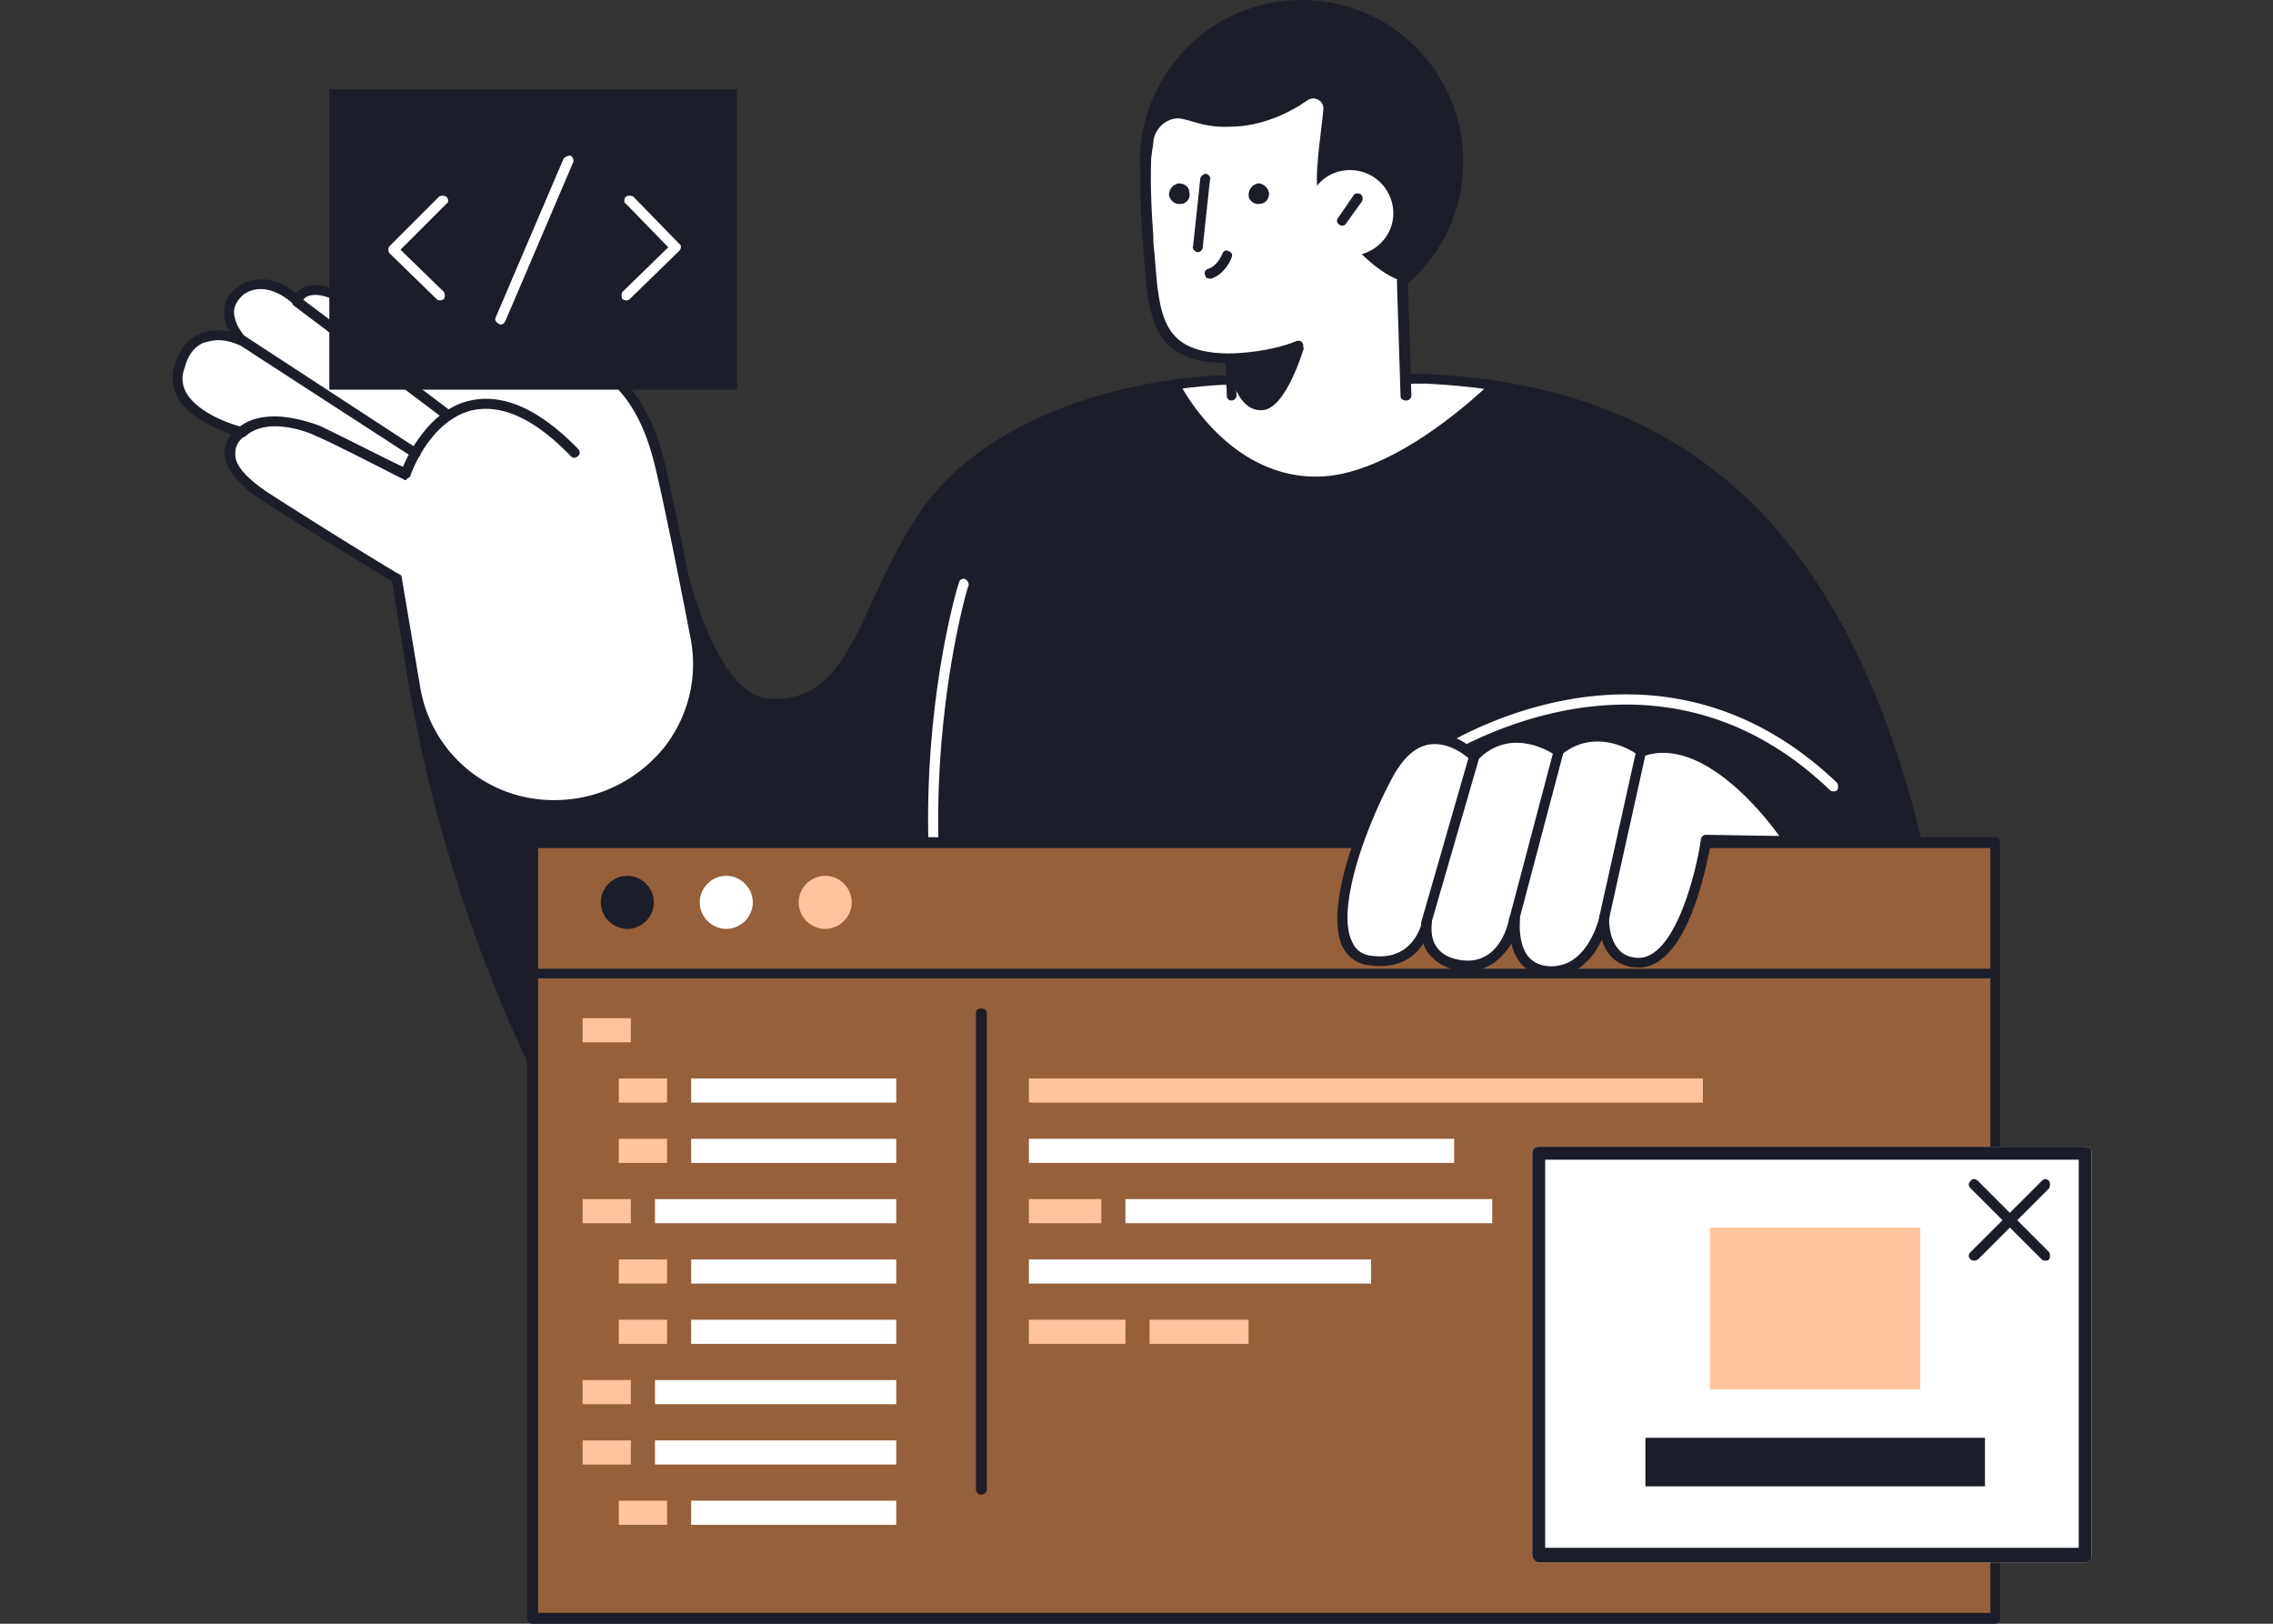 <svg xmlns="http://www.w3.org/2000/svg" width="224" height="160" fill="none"><rect width="100%" height="100%" fill="#333333" stroke="none"/><path fill="#1B1D29" d="m140.517 37.325-20.09.12c-11.174.593-24.011 4.873-29.836 13.907-5.111 8.083-6.419 18.782-14.978 18.068-5.587-.594-8.44-13.551-8.44-13.551L40.19 63.477s2.971 28.172 19.019 53.254c12.362 19.257 37.682 10.223 37.682 10.223h97.118c-1.902-64.785-19.971-88.083-53.492-89.629"/><path fill="#fff" d="M116.267 37.8s4.755 9.51 13.908 9.154c5.943-.238 12.719-5.468 16.523-9.035a51 51 0 0 0-6.181-.594l-20.09.12q-2.02.117-4.16.356"/><path fill="#1B1D29" fill-rule="evenodd" d="M83.577 129.45c-8.202 0-18.305-2.377-24.724-12.363-15.93-24.963-19.139-53.254-19.139-53.61-.119-.238.12-.476.357-.476l26.984-7.607q.237 0 .356.118.238.12.238.357c0 .119 2.853 12.481 7.964 12.957 5.825.594 8.084-4.517 10.699-10.342 1.189-2.496 2.377-4.992 3.922-7.37 6.063-9.628 19.614-13.67 30.193-14.145l20.09-.12c36.018 1.665 52.184 28.649 53.967 90.105q0 .237-.119.356-.119.12-.356.119H97.01c-.713.238-6.42 2.021-13.433 2.021M40.666 63.833c.475 3.566 4.279 29.6 19.019 52.66 12.006 18.663 36.85 10.104 37.087 9.985h96.761c-1.902-60.505-17.711-87.013-53.016-88.677l-20.09.118c-10.341.595-23.417 4.399-29.36 13.67-1.546 2.378-2.735 4.874-3.804 7.37-2.735 5.944-5.23 11.531-11.769 10.937-5.23-.476-8.082-10.818-8.677-13.314z" clip-rule="evenodd"/><path fill="#fff" d="M92.374 89.629c-.238 0-.476-.12-.476-.357-1.783-17.355 2.496-31.739 2.615-31.857 0-.238.357-.476.595-.357a.65.65 0 0 1 .356.594c-.119.12-4.279 14.384-2.615 31.501 0 .238-.237.476-.475.476M180.695 77.98q-.238 0-.357-.12c-17.949-17.236-38.989-2.734-39.227-2.615-.119.238-.476.12-.595-.119-.237-.119-.119-.475.119-.594.119-.238 21.753-15.215 40.416 2.615a.76.76 0 0 1 0 .713q-.119.12-.356.12"/><path fill="#1B1D29" d="M144.202 15.929c0 8.796-7.132 15.928-15.929 15.928-8.796 0-15.928-7.132-15.928-15.928S119.477 0 128.273 0s15.929 7.132 15.929 15.929"/><path fill="#fff" d="M138.14 27.697c-4.279-1.427-8.084-7.964-8.203-8.321-.475-2.02.239-5.944.476-8.559.119-.832-.832-1.426-1.545-.95-1.664 1.188-4.517 2.614-7.608 2.614-2.258.12-3.447-.475-4.517-.713-1.426-.475-2.972.713-3.091 2.259 0 .713-.95 4.041-.475 9.153.594 7.489.238 12.125 8.083 12.125l.119 4.873h17.236z"/><path fill="#1B1D29" d="M121.379 39.465c-.238 0-.476-.119-.476-.475l-.119-3.21c-7.251-.119-7.608-4.398-8.083-10.817q0-.833-.119-1.664c-.356-4.755-.119-7.846-.119-9.034v-.238c.119-.357.357-.594.595-.476.237 0 .475.238.475.476v.238c-.119 1.188-.238 4.279.119 8.915q0 .95.119 1.783c.475 6.3.713 9.866 7.489 9.866.237 0 .475.238.475.476l.119 3.685c0 .237-.238.475-.475.475M138.615 39.465c-.356 0-.594-.119-.594-.476l-.357-11.292c0-.238.238-.476.476-.476.357 0 .475.12.594.476l.357 11.292c0 .238-.238.476-.476.476"/><path fill="#1B1D29" d="M121.261 35.78c-.238 0-.476-.119-.476-.475 0-.238.238-.476.476-.476 4.041-.119 6.418-1.189 6.418-1.189.238-.118.595-.118.714.238.119.238 0 .476-.238.594-.119.12-2.615 1.19-6.894 1.308"/><path fill="#1B1D29" d="M121.379 37.207s.713 3.328 2.972 3.21c2.377 0 4.16-6.182 4.16-6.182l-7.251 1.07zM118.051 24.844h-.119c-.237-.12-.475-.357-.356-.595l.713-6.656c0-.238.356-.476.594-.476.238.12.475.357.357.595l-.713 6.656c0 .238-.238.476-.476.476"/><path fill="#fff" d="M137.307 21.04c0 2.259-1.902 4.16-4.279 4.16-2.378 0-4.161-1.901-4.161-4.16 0-2.377 1.783-4.28 4.161-4.28a4.26 4.26 0 0 1 4.279 4.28"/><path fill="#1B1D29" d="M132.314 22.229q-.237 0-.356-.12c-.238-.118-.238-.475-.119-.593l1.545-2.259c.119-.238.475-.238.713-.119.238.238.238.476.119.713l-1.545 2.14q-.118.238-.357.238M119.239 27.46c-.238 0-.476-.12-.476-.357-.118-.238.001-.476.238-.595.951-.237 1.426-1.426 1.426-1.426.119-.357.357-.476.595-.357.356.12.476.357.357.595 0 .119-.595 1.664-2.021 2.14z"/><path fill="#fff" d="M55.524 79.406c8.559-.595 14.621-8.44 12.957-16.88-1.545-7.608-3.09-15.572-3.685-17.593-1.189-4.16-3.567-9.629-10.937-10.698-7.37-1.19-10.104-8.56-14.264-7.251-4.28 1.426-.951 6.537 2.377 10.341 0 0-5.349-6.062-7.013-7.25-1.664-1.07-4.636-2.497-5.706-.476 0 0-2.852-2.853-5.468-.951s0 4.873 0 4.873-4.636-2.14-6.062 2.497c-1.546 4.636 6.062 6.538 6.062 6.538s-3.685 2.377 2.14 6.18c5.706 3.805 13.195 8.322 13.195 8.322l1.664 10.46c1.188 7.133 7.608 12.244 14.74 11.888"/><path fill="#1B1D29" fill-rule="evenodd" d="M54.692 79.881c-7.132 0-13.195-5.111-14.384-12.243l-1.664-10.342c-1.188-.713-7.845-4.755-12.956-8.083q-3.567-2.377-3.567-4.636c0-.713.357-1.308.714-1.783-1.427-.476-4.28-1.665-5.35-3.685q-.832-1.545-.237-3.21.712-2.259 2.377-2.972a4.4 4.4 0 0 1 2.972-.237c-.357-.714-.594-1.427-.476-2.259q.12-1.308 1.308-2.14c2.14-1.545 4.517-.475 5.706.595a3 3 0 0 1 1.188-.713q1.785-.476 4.874 1.545c.594.356 1.546 1.189 2.497 2.258q-.833-2.02-.476-3.447.355-1.425 2.14-2.02c2.377-.714 4.279.831 6.419 2.733 2.14 1.783 4.516 3.923 8.082 4.399 7.727 1.307 10.224 6.894 11.412 11.055.476 1.783 1.783 7.726 3.685 17.83a14.22 14.22 0 0 1-2.733 11.65c-2.497 3.328-6.42 5.468-10.58 5.705zm-33.165-46.36c-.476 0-.951.12-1.427.239q-1.426.594-1.902 2.496-.476 1.189.12 2.377c1.307 2.378 5.468 3.447 5.586 3.447.12.12.357.238.357.476 0 .119-.119.357-.238.475 0 0-.832.595-.832 1.546-.119 1.188.951 2.377 2.972 3.804 5.706 3.685 13.076 8.202 13.195 8.202q.237.119.237.356l1.783 10.58c1.07 6.894 7.133 11.768 14.146 11.292 3.923-.237 7.489-2.14 9.985-5.23 2.378-3.09 3.329-7.013 2.497-10.936-1.902-9.866-3.21-15.929-3.686-17.593-1.07-3.923-3.447-9.272-10.579-10.342-3.804-.594-6.42-2.852-8.559-4.754-2.02-1.665-3.685-3.091-5.468-2.497q-1.308.476-1.545 1.427c-.475 1.545 1.07 4.398 4.16 8.083.238.238.238.594 0 .713-.237.238-.594.119-.713 0s-5.349-6.062-7.013-7.132c-1.664-1.189-3.09-1.664-4.042-1.427q-.594.12-.832.714a.78.78 0 0 1-.356.356q-.239 0-.476-.237c-.12-.12-2.615-2.497-4.874-.951q-.832.713-.95 1.545c-.12 1.308 1.069 2.615 1.069 2.615.119.119.119.476 0 .595-.119.237-.357.237-.594.237 0 0-.951-.475-2.021-.475" clip-rule="evenodd"/><path fill="#1B1D29" d="M39.952 47.31q-.118 0-.238-.119c-.119 0-5.943-3.09-8.677-4.279-.713-.356-4.755-1.902-6.895.119-.238.119-.594.119-.713-.119q-.355-.357 0-.713c2.615-2.259 7.132-.594 8.083-.238 2.259 1.07 6.657 3.328 8.202 4.042.595-1.427 2.734-5.706 6.657-6.538 3.21-.713 6.776.832 10.58 4.755.237.237.237.594 0 .713q-.357.357-.714 0c-3.566-3.685-6.775-5.111-9.628-4.517-4.28.95-6.181 6.419-6.181 6.538a1.4 1.4 0 0 1-.357.237q0 .12-.119.12"/><path fill="#1B1D29" d="M40.903 45.17q-.119 0-.238-.118L23.43 33.878c-.119-.119-.238-.476-.119-.713.238-.12.476-.238.713-.12L41.141 44.22c.237.237.356.475.237.713q-.238.238-.475.238M44.232 41.367h-.357L28.897 30.074c-.119-.238-.238-.475 0-.713.119-.238.476-.238.594-.119L44.47 40.535c.238.119.238.475.12.713q-.12.12-.357.119M123.043 19.257c0 .475.594.95 1.07.832.594 0 .951-.476.951-1.07-.119-.594-.595-.951-1.07-.951-.595.119-.951.594-.951 1.189M115.197 19.257c.119.475.595.95 1.189.832.475 0 .951-.476.832-1.07 0-.594-.475-.951-1.069-.951-.595.119-.952.594-.952 1.189"/><path fill="#96603B" d="M52.434 159.525h144.19V83.091H52.434z"/><path fill="#1B1D29" d="M196.623 96.404H52.433c-.237 0-.475-.238-.475-.475 0-.238.238-.476.475-.476h144.19c.238 0 .476.238.476.476 0 .237-.238.475-.476.475"/><path fill="#1B1D29" fill-rule="evenodd" d="M196.623 160H52.433c-.237 0-.475-.238-.475-.476V83.09c0-.356.238-.594.475-.594h144.19c.238 0 .476.238.476.594v76.434c0 .238-.238.476-.476.476m-143.595-1.07h143.12V83.566H53.028z" clip-rule="evenodd"/><path fill="#1B1D29" d="M96.653 147.281c-.238 0-.475-.238-.475-.476V99.851c0-.356.237-.475.475-.475.357 0 .594.119.594.475v46.954c0 .238-.237.476-.594.476M72.632 38.395H32.453V8.796h40.179z"/><path fill="#fff" d="M43.39 29.599q-.24 0-.358-.12l-4.636-4.516q-.119-.12-.119-.357t.12-.357l4.873-4.873a.76.76 0 0 1 .713 0c.238.237.238.594 0 .713l-4.517 4.517 4.28 4.16a.76.76 0 0 1 0 .714q-.238.119-.357.119M61.696 29.599q-.12 0-.357-.12a.76.76 0 0 1 0-.712l4.517-4.399-4.16-4.279c-.238-.119-.238-.476 0-.713.118-.12.475-.12.713 0l4.517 4.636c.237.119.237.475 0 .713l-4.874 4.755q-.12.119-.356.119M49.333 31.976q-.12 0-.238-.119c-.238-.119-.357-.357-.238-.594l6.657-15.572c.118-.238.475-.357.713-.357.238.119.357.476.238.713L49.808 31.62c-.119.238-.238.357-.475.357"/><path fill="#1B1D29" d="M64.44 88.915c0 1.427-1.19 2.616-2.616 2.616s-2.615-1.19-2.615-2.616 1.189-2.615 2.615-2.615 2.616 1.189 2.616 2.615"/><path fill="#FFC49C" d="M83.934 88.915c0 1.427-1.189 2.616-2.615 2.616s-2.615-1.19-2.615-2.616S79.893 86.3 81.32 86.3s2.615 1.189 2.615 2.615"/><path fill="#fff" d="M74.187 88.915c0 1.427-1.188 2.616-2.615 2.616-1.426 0-2.615-1.19-2.615-2.616s1.189-2.615 2.615-2.615 2.615 1.189 2.615 2.615M176.415 82.853s-7.607-11.293-14.62-8.797c0 0-4.28-3.328-8.202 0 0 0-4.636-3.21-8.321.476 0 0-4.755-4.993-8.44 1.902-3.685 6.894-7.014 17.355-2.021 18.187 4.992.832 5.824-3.804 5.824-3.804s-.831 3.804 3.448 4.28c4.279.594 5.23-4.517 5.23-4.517s-.594 4.992 3.566 5.11c4.161.12 5.23-5.348 5.23-5.348s-.475 4.16 3.21 4.517c4.993.356 6.776-12.125 6.776-12.125z"/><path fill="#1B1D29" fill-rule="evenodd" d="M152.999 96.167h-.119q-1.902 0-2.972-1.19c-.476-.594-.833-1.307-.951-2.02-.951 1.545-2.496 2.972-4.993 2.734q-2.14-.357-3.209-1.783a2.7 2.7 0 0 1-.476-.95c-.832 1.307-2.496 2.614-5.468 2.139q-1.664-.238-2.496-1.783c-1.665-3.448.951-11.293 4.042-17.118q1.901-3.447 4.517-3.804c2.02-.356 3.685.833 4.398 1.546 3.209-2.972 7.132-1.189 8.202-.595 3.566-2.615 7.489-.475 8.44.12 7.251-2.26 14.621 8.677 14.859 9.152a.36.36 0 0 1 0 .476q-.12.237-.357.238h-7.846c-.475 2.258-2.377 12.362-7.369 12.006q-1.665-.12-2.616-1.308-.534-.713-.713-1.427c-.832 1.665-2.258 3.567-4.873 3.567m-3.686-6.063c.238 0 .476.238.476.476 0 .118-.238 2.377.832 3.685q.833.95 2.259.95c3.685 0 4.754-4.873 4.754-4.992a.65.65 0 0 1 .595-.357c.238 0 .475.238.356.595 0 0-.118 1.783.832 2.972q.595.831 1.903.95c3.685.238 5.824-8.32 6.299-11.649 0-.238.238-.475.476-.475l7.251.119c-1.783-2.497-7.845-9.867-13.432-7.846q-.239 0-.476-.119c-.119-.119-4.042-2.971-7.608 0-.119.12-.356.12-.594 0-.119-.119-4.279-2.971-7.608.476q-.119.237-.356.237-.238 0-.357-.237s-1.783-1.783-3.922-1.546q-2.14.238-3.805 3.329c-2.971 5.587-5.467 13.194-3.922 16.166q.476 1.07 1.664 1.308c4.279.713 5.111-2.972 5.23-3.329V90.7c0-.238.238-.357.595-.357a.66.66 0 0 1 .356.594s-.237 1.427.476 2.378q.713 1.07 2.496 1.307c3.804.476 4.636-3.922 4.636-4.16a.65.65 0 0 1 .594-.357" clip-rule="evenodd"/><path fill="#1B1D29" d="m140.517 91.65-.119-.12c-.238 0-.357-.356-.357-.594l4.755-16.523c0-.237.356-.356.594-.356q.357.177.357.713l-4.755 16.404c0 .238-.237.475-.475.475M149.194 91.174h-.119a.65.65 0 0 1-.356-.594l4.398-16.642c0-.357.237-.476.594-.357.238 0 .357.238.357.595l-4.399 16.641c0 .238-.237.357-.475.357M158.109 90.817h-.119c-.238 0-.356-.356-.356-.594l3.566-16.047a.65.65 0 0 1 .594-.357c.238.119.476.356.357.594l-3.566 16.048c0 .237-.238.356-.476.356"/><path fill="#FFC49C" d="M57.416 100.327h4.755v2.377h-4.755zM101.398 106.271h66.417v2.377h-66.417z"/><path fill="#fff" d="M101.398 112.214h41.907v2.377h-41.907z"/><path fill="#FFC49C" d="M101.398 118.158h7.132v2.377h-7.132z"/><path fill="#fff" d="M101.398 124.101h33.718v2.377h-33.718z"/><path fill="#FFC49C" d="M101.398 130.044h9.51v2.377h-9.51zM113.285 130.044h9.755v2.378h-9.755z"/><path fill="#fff" d="M110.908 118.157h36.152v2.378h-36.152z"/><path fill="#FFC49C" d="M60.982 106.271h4.755v2.377h-4.755zM60.982 112.214h4.755v2.377h-4.755zM57.416 118.158h4.755v2.377h-4.755zM60.982 124.101h4.755v2.377h-4.755zM60.982 130.044h4.755v2.377h-4.755zM57.416 135.988h4.755v2.377h-4.755zM57.416 141.932h4.755v2.377h-4.755zM60.982 147.875h4.755v2.377h-4.755z"/><path fill="#fff" d="M68.114 106.271h20.208v2.377H68.114zM68.114 112.214h20.208v2.377H68.114zM64.548 118.157h23.774v2.377H64.548zM68.114 124.101h20.208v2.377H68.114zM68.114 130.044h20.208v2.377H68.114zM64.548 135.988h23.774v2.377H64.548zM64.548 141.932h23.774v2.377H64.548zM68.114 147.875h20.208v2.377H68.114zM151.637 153.949h53.854c.478 0 .638-.319.638-.797v-39.515c0-.478-.16-.637-.638-.637h-53.854c-.318 0-.637.159-.637.637v39.515c0 .478.319.797.637.797"/><path fill="#1B1D29" fill-rule="evenodd" d="M205.491 153.949h-53.854c-.318 0-.637-.319-.637-.797v-39.515c0-.478.319-.637.637-.637h53.854c.478 0 .638.159.638.637v39.515c0 .478-.16.797-.638.797m-53.217-1.434h52.58v-38.24h-52.58z" clip-rule="evenodd"/><path fill="#1B1D29" d="M162.153 141.68h33.46v4.78h-33.46z"/><path fill="#FFC49C" d="M168.526 120.967h20.713V136.9h-20.713z"/><path fill="#1B1D29" d="M201.572 124.223q-.242 0-.362-.121l-7.009-7.009q-.363-.362 0-.725c.121-.241.483-.241.725 0l7.009 7.009a.77.77 0 0 1 0 .725q-.121.121-.363.121"/><path fill="#1B1D29" d="M194.563 124.223q-.242 0-.362-.121-.363-.362 0-.725l7.009-7.009q.362-.362.725 0a.77.77 0 0 1 0 .725l-7.009 7.009q-.242.121-.363.121"/></svg>